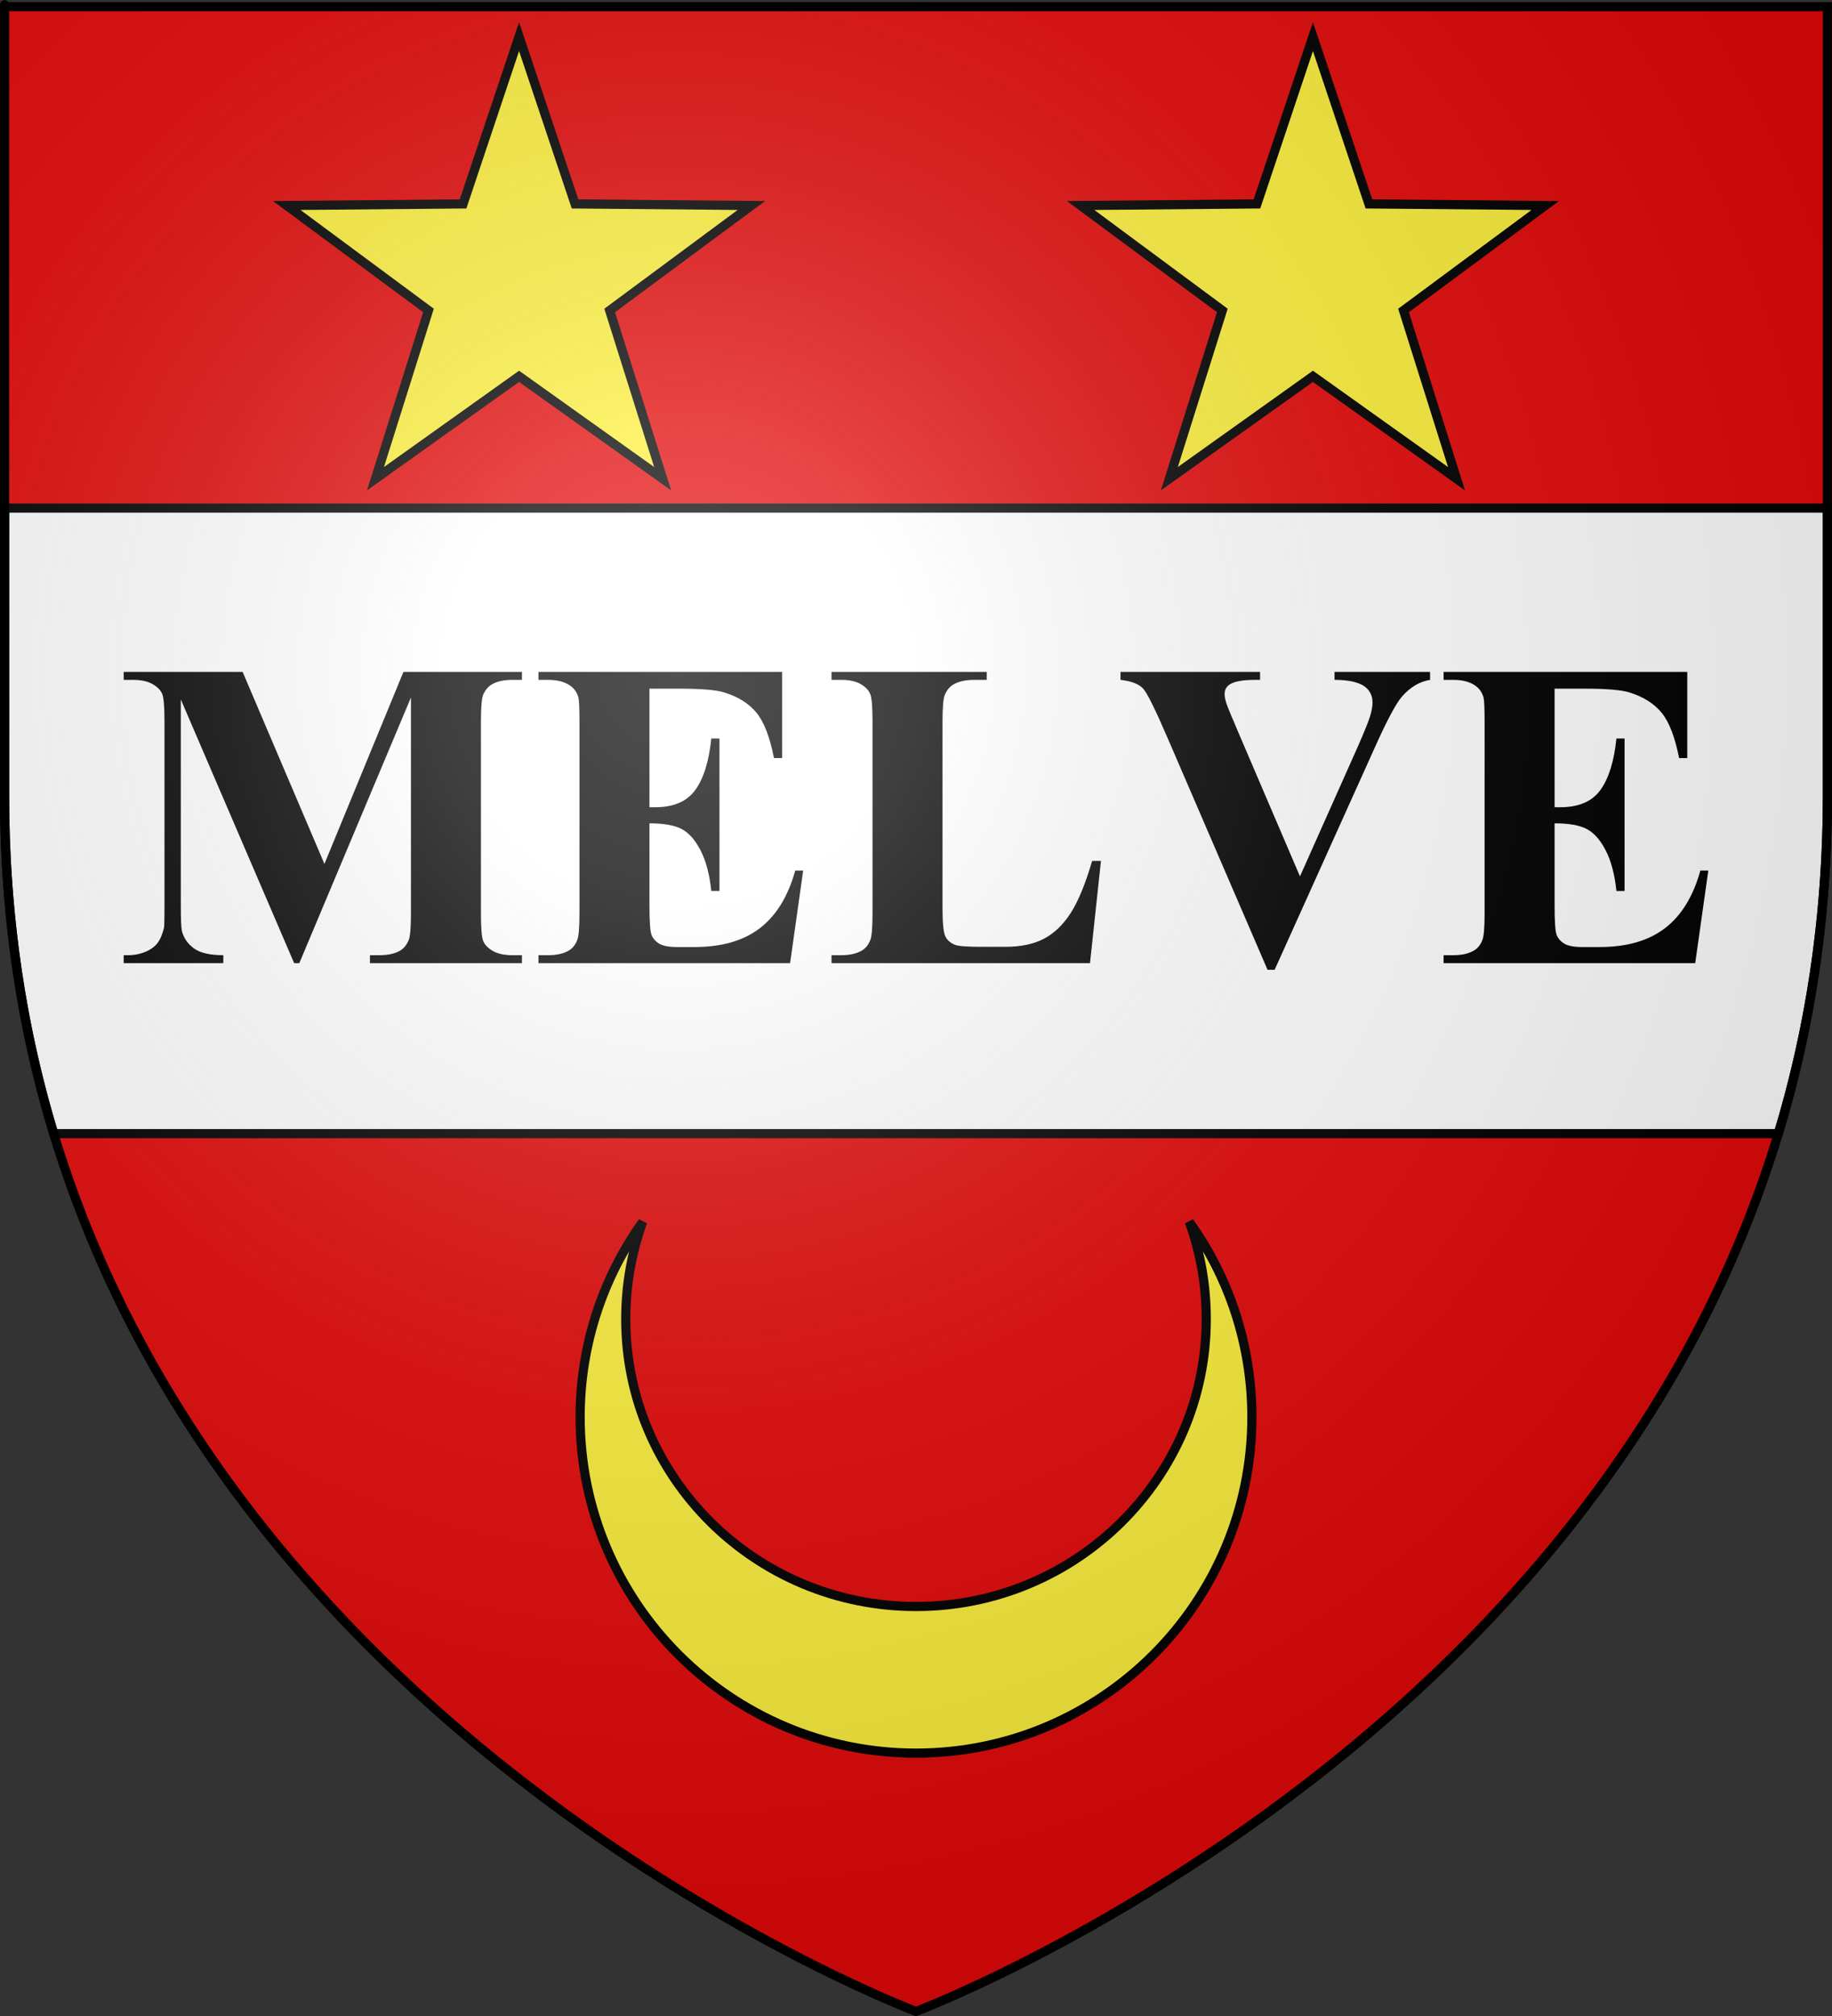 <?xml version="1.0" encoding="UTF-8" standalone="no"?>
<svg
   xmlns:dc="http://purl.org/dc/elements/1.1/"
   xmlns:cc="http://web.resource.org/cc/"
   xmlns:rdf="http://www.w3.org/1999/02/22-rdf-syntax-ns#"
   xmlns:svg="http://www.w3.org/2000/svg"
   xmlns="http://www.w3.org/2000/svg"
   xmlns:xlink="http://www.w3.org/1999/xlink"
   xmlns:sodipodi="http://sodipodi.sourceforge.net/DTD/sodipodi-0.dtd"
   xmlns:inkscape="http://www.inkscape.org/namespaces/inkscape"
   height="660"
   width="600"
   version="1.0"
   id="svg2"
   sodipodi:version="0.32"
   inkscape:version="0.45.1"
   sodipodi:docname="Blason_Melve.svg"
   sodipodi:docbase="C:\monAtelierGraphique\Blasons"
   inkscape:export-filename="/Users/olivier/Desktop/Blason Rouge/Blason_Vide_3D.png"
   inkscape:export-xdpi="144"
   inkscape:export-ydpi="144"
   inkscape:output_extension="org.inkscape.output.svg.inkscape">
  <rect width="100%" height="100%" fill="#333333" stroke="none"/>
  <sodipodi:namedview
     inkscape:window-height="750"
     inkscape:window-width="1280"
     inkscape:pageshadow="2"
     inkscape:pageopacity="0.0"
     guidetolerance="10.0"
     gridtolerance="50"
     objecttolerance="10.0"
     borderopacity="1.0"
     bordercolor="#666666"
     pagecolor="#ffffff"
     id="base"
     showgrid="false"
     height="660px"
     inkscape:zoom="0.22273864"
     inkscape:cx="418.91012"
     inkscape:cy="325.39856"
     inkscape:window-x="-8"
     inkscape:window-y="-8"
     inkscape:current-layer="layer4"
     inkscape:object-paths="false"
     inkscape:grid-bbox="false"
     inkscape:grid-points="true"
     inkscape:guide-bbox="false" />
  <desc
     id="desc4">Flag of Canton of Valais (Wallis)</desc>
  <defs
     id="defs6">
    <linearGradient
       id="linearGradient2893">
      <stop
         style="stop-color:white;stop-opacity:0.314;"
         offset="0"
         id="stop2895" />
      <stop
         id="stop2897"
         offset="0.19"
         style="stop-color:white;stop-opacity:0.251;" />
      <stop
         style="stop-color:#6b6b6b;stop-opacity:0.125;"
         offset="0.6"
         id="stop2901" />
      <stop
         style="stop-color:black;stop-opacity:0.125;"
         offset="1"
         id="stop2899" />
    </linearGradient>
    <linearGradient
       id="linearGradient2885">
      <stop
         id="stop2887"
         offset="0"
         style="stop-color:white;stop-opacity:1;" />
      <stop
         style="stop-color:white;stop-opacity:1;"
         offset="0.229"
         id="stop2891" />
      <stop
         id="stop2889"
         offset="1"
         style="stop-color:black;stop-opacity:1;" />
    </linearGradient>
    <linearGradient
       id="linearGradient2955">
      <stop
         id="stop2867"
         offset="0"
         style="stop-color:#fd0000;stop-opacity:1;" />
      <stop
         style="stop-color:#e77275;stop-opacity:0.659;"
         offset="0.5"
         id="stop2873" />
      <stop
         style="stop-color:black;stop-opacity:0.323;"
         offset="1"
         id="stop2959" />
    </linearGradient>
    <radialGradient
       inkscape:collect="always"
       xlink:href="#linearGradient2955"
       id="radialGradient2961"
       cx="225.524"
       cy="218.901"
       fx="225.524"
       fy="218.901"
       r="300"
       gradientTransform="matrix(-4.167939e-4,2.183,-1.884,-3.599562e-4,615.597,-289.121)"
       gradientUnits="userSpaceOnUse" />
    <polygon
       id="star"
       transform="scale(53,53)"
       points="0,-1 0.588,0.809 -0.951,-0.309 0.951,-0.309 -0.588,0.809 0,-1 " />
    <clipPath
       id="clip">
      <path
         d="M 0,-200 L 0,600 L 300,600 L 300,-200 L 0,-200 z "
         id="path10" />
    </clipPath>
    <radialGradient
       inkscape:collect="always"
       xlink:href="#linearGradient2955"
       id="radialGradient1911"
       gradientUnits="userSpaceOnUse"
       gradientTransform="matrix(-4.167939e-4,2.183,-1.884,-3.599562e-4,615.597,-289.121)"
       cx="225.524"
       cy="218.901"
       fx="225.524"
       fy="218.901"
       r="300" />
    <radialGradient
       inkscape:collect="always"
       xlink:href="#linearGradient2955"
       id="radialGradient2865"
       gradientUnits="userSpaceOnUse"
       gradientTransform="matrix(0,1.749,-1.593,-1.049767e-7,551.788,-191.29)"
       cx="225.524"
       cy="218.901"
       fx="225.524"
       fy="218.901"
       r="300" />
    <radialGradient
       inkscape:collect="always"
       xlink:href="#linearGradient2955"
       id="radialGradient2871"
       gradientUnits="userSpaceOnUse"
       gradientTransform="matrix(0,1.386,-1.323,-5.741131e-8,-158.082,-109.541)"
       cx="225.524"
       cy="218.901"
       fx="225.524"
       fy="218.901"
       r="300" />
    <radialGradient
       inkscape:collect="always"
       xlink:href="#linearGradient2893"
       id="radialGradient3163"
       gradientUnits="userSpaceOnUse"
       gradientTransform="matrix(1.353,0,0,1.349,-77.629,-85.747)"
       cx="221.445"
       cy="226.331"
       fx="221.445"
       fy="226.331"
       r="300" />
  </defs>
  <g
     inkscape:groupmode="layer"
     id="layer3"
     inkscape:label="Fond écu"
     style="display:inline"
     sodipodi:insensitive="true">
    <path
       id="path2855"
       style="fill:#e20909;fill-opacity:1;fill-rule:evenodd;stroke:none;stroke-width:1px;stroke-linecap:butt;stroke-linejoin:miter;stroke-opacity:1"
       d="M 300,658.5 C 300,658.5 598.5,546.18 598.5,260.728 C 598.5,-24.723 598.5,2.176 598.5,2.176 L 1.5,2.176 L 1.5,260.728 C 1.5,546.18 300,658.5 300,658.5 z "
       sodipodi:nodetypes="cccccc" />
  </g>
  <g
     inkscape:groupmode="layer"
     id="layer4"
     inkscape:label="Meubles"
     style="display:inline">
    <g
       style="display:inline"
       id="g6191"
       transform="translate(13.915,12)">
      <path
         id="path5217"
         d="M 156.085,3.5527137e-015 L 174.423,54.759 L 232.169,55.279 L 185.757,89.641 L 203.107,144.721 L 156.085,111.2 L 109.062,144.721 L 126.412,89.641 L 80,55.279 L 137.746,54.759 L 156.085,3.5527137e-015 z "
         style="fill:#fcef3c;fill-opacity:1;fill-rule:nonzero;stroke:#000000;stroke-width:3;stroke-linecap:round;stroke-linejoin:miter;stroke-miterlimit:4;stroke-dashoffset:12;stroke-opacity:1" />
      <path
         id="path6189"
         d="M 416.085,2.6645353e-014 L 434.423,54.759 L 492.169,55.279 L 445.757,89.641 L 463.107,144.721 L 416.085,111.2 L 369.062,144.721 L 386.412,89.641 L 340,55.279 L 397.746,54.759 L 416.085,2.6645353e-014 z "
         style="fill:#fcef3c;fill-opacity:1;fill-rule:nonzero;stroke:#000000;stroke-width:3;stroke-linecap:round;stroke-linejoin:miter;stroke-miterlimit:4;stroke-dashoffset:12;stroke-opacity:1;display:inline" />
    </g>
    <path
       style="fill:#ffffff;fill-opacity:1;fill-rule:nonzero;stroke:#000000;stroke-width:3;stroke-linecap:round;stroke-linejoin:miter;stroke-miterlimit:4;stroke-dashoffset:12;stroke-opacity:1;display:inline"
       d="M 1.5,166.344 C 1.5,203.803 1.5,156.517 1.5,260.719 C 1.5,300.887 7.436,337.644 17.594,371.125 L 582.406,371.125 C 592.564,337.644 598.5,300.887 598.5,260.719 L 598.5,166.344 L 1.5,166.344 z "
       id="rect3248" />
    <path
       style="font-size:144px;font-style:normal;font-weight:bold;text-align:center;writing-mode:lr-tb;text-anchor:middle;fill:#000000;fill-opacity:1;stroke:none;stroke-width:1px;stroke-linecap:butt;stroke-linejoin:miter;stroke-opacity:1;display:inline;font-family:Times New Roman"
       d="M 106.254,282.832 L 132.129,219.973 L 170.941,219.973 L 170.941,222.574 L 167.848,222.574 C 165.035,222.574 162.785,223.066 161.098,224.051 C 159.926,224.707 158.988,225.809 158.285,227.355 C 157.769,228.481 157.512,231.41 157.512,236.145 L 157.512,299.004 C 157.512,303.879 157.769,306.926 158.285,308.145 C 158.801,309.363 159.855,310.43 161.449,311.344 C 163.043,312.258 165.176,312.715 167.848,312.715 L 170.941,312.715 L 170.941,315.316 L 121.16,315.316 L 121.16,312.715 L 124.254,312.715 C 127.066,312.715 129.316,312.223 131.004,311.238 C 132.176,310.582 133.113,309.457 133.816,307.863 C 134.332,306.738 134.59,303.785 134.59,299.004 L 134.59,228.34 L 98.027,315.316 L 96.34,315.316 L 59.215,228.973 L 59.215,296.121 C 59.215,300.809 59.332,303.691 59.566,304.77 C 60.176,307.113 61.5,309.023 63.539,310.5 C 65.578,311.977 68.777,312.715 73.137,312.715 L 73.137,315.316 L 40.512,315.316 L 40.512,312.715 L 41.496,312.715 C 43.605,312.762 45.574,312.422 47.402,311.695 C 49.23,310.969 50.613,309.996 51.551,308.777 C 52.488,307.559 53.215,305.848 53.73,303.645 C 53.824,303.129 53.871,300.738 53.871,296.473 L 53.871,236.145 C 53.871,231.316 53.613,228.305 53.098,227.109 C 52.582,225.914 51.527,224.859 49.934,223.945 C 48.34,223.031 46.207,222.574 43.535,222.574 L 40.512,222.574 L 40.512,219.973 L 79.465,219.973 L 106.254,282.832 z M 212.707,225.457 L 212.707,264.27 L 214.605,264.27 C 220.652,264.27 225.035,262.371 227.754,258.574 C 230.473,254.777 232.207,249.176 232.957,241.77 L 235.629,241.77 L 235.629,291.691 L 232.957,291.691 C 232.394,286.254 231.211,281.801 229.406,278.332 C 227.602,274.863 225.504,272.531 223.113,271.336 C 220.723,270.141 217.254,269.543 212.707,269.543 L 212.707,296.402 C 212.707,301.652 212.93,304.863 213.375,306.035 C 213.82,307.207 214.652,308.168 215.871,308.918 C 217.09,309.668 219.059,310.043 221.777,310.043 L 227.473,310.043 C 236.379,310.043 243.516,307.98 248.883,303.855 C 254.25,299.73 258.105,293.449 260.449,285.012 L 263.051,285.012 L 258.762,315.316 L 176.355,315.316 L 176.355,312.715 L 179.52,312.715 C 182.285,312.715 184.512,312.223 186.199,311.238 C 187.418,310.582 188.355,309.457 189.012,307.863 C 189.527,306.738 189.785,303.785 189.785,299.004 L 189.785,236.285 C 189.785,231.973 189.668,229.324 189.434,228.34 C 188.965,226.699 188.098,225.434 186.832,224.543 C 185.051,223.231 182.613,222.574 179.52,222.574 L 176.355,222.574 L 176.355,219.973 L 256.16,219.973 L 256.16,248.168 L 253.488,248.168 C 252.129,241.277 250.219,236.332 247.758,233.332 C 245.297,230.332 241.816,228.129 237.316,226.723 C 234.691,225.879 229.769,225.457 222.551,225.457 L 212.707,225.457 z M 360.574,281.848 L 356.988,315.316 L 272.332,315.316 L 272.332,312.715 L 275.496,312.715 C 278.262,312.715 280.488,312.223 282.176,311.238 C 283.395,310.582 284.332,309.457 284.988,307.863 C 285.504,306.738 285.762,303.785 285.762,299.004 L 285.762,236.285 C 285.762,231.41 285.504,228.363 284.988,227.145 C 284.473,225.926 283.43,224.859 281.859,223.945 C 280.289,223.031 278.168,222.574 275.496,222.574 L 272.332,222.574 L 272.332,219.973 L 323.168,219.973 L 323.168,222.574 L 319.02,222.574 C 316.254,222.574 314.027,223.066 312.34,224.051 C 311.121,224.707 310.16,225.832 309.457,227.426 C 308.941,228.551 308.684,231.504 308.684,236.285 L 308.684,297.035 C 308.684,301.91 308.965,305.016 309.527,306.352 C 310.09,307.688 311.191,308.684 312.832,309.34 C 314.004,309.762 316.84,309.973 321.34,309.973 L 329.285,309.973 C 334.348,309.973 338.566,309.082 341.941,307.301 C 345.316,305.52 348.234,302.707 350.695,298.863 C 353.156,295.02 355.488,289.348 357.691,281.848 L 360.574,281.848 z M 468.363,219.973 L 468.363,222.574 C 464.894,223.137 461.801,224.988 459.082,228.129 C 457.113,230.473 454.183,235.981 450.293,244.652 L 417.457,317.496 L 415.137,317.496 L 382.441,241.699 C 378.504,232.559 375.867,227.191 374.531,225.598 C 373.195,224.004 370.676,222.996 366.973,222.574 L 366.973,219.973 L 412.676,219.973 L 412.676,222.574 L 411.129,222.574 C 407.004,222.574 404.191,223.09 402.691,224.121 C 401.613,224.824 401.074,225.856 401.074,227.215 C 401.074,228.059 401.262,229.055 401.637,230.203 C 402.012,231.352 403.277,234.434 405.434,239.449 L 425.754,286.91 L 444.598,244.652 C 446.848,239.543 448.23,236.121 448.746,234.387 C 449.262,232.652 449.519,231.176 449.52,229.957 C 449.519,228.551 449.144,227.309 448.395,226.23 C 447.644,225.152 446.543,224.332 445.09,223.77 C 443.074,222.973 440.402,222.574 437.074,222.574 L 437.074,219.973 L 468.363,219.973 z M 509.145,225.457 L 509.145,264.27 L 511.043,264.27 C 517.09,264.27 521.473,262.371 524.191,258.574 C 526.91,254.777 528.644,249.176 529.395,241.77 L 532.066,241.77 L 532.066,291.691 L 529.395,291.691 C 528.832,286.254 527.648,281.801 525.844,278.332 C 524.039,274.863 521.941,272.531 519.551,271.336 C 517.16,270.141 513.691,269.543 509.145,269.543 L 509.145,296.402 C 509.144,301.652 509.367,304.863 509.812,306.035 C 510.258,307.207 511.09,308.168 512.309,308.918 C 513.527,309.668 515.496,310.043 518.215,310.043 L 523.91,310.043 C 532.816,310.043 539.953,307.98 545.32,303.855 C 550.687,299.73 554.543,293.449 556.887,285.012 L 559.488,285.012 L 555.199,315.316 L 472.793,315.316 L 472.793,312.715 L 475.957,312.715 C 478.723,312.715 480.949,312.223 482.637,311.238 C 483.855,310.582 484.793,309.457 485.449,307.863 C 485.965,306.738 486.223,303.785 486.223,299.004 L 486.223,236.285 C 486.223,231.973 486.105,229.324 485.871,228.34 C 485.402,226.699 484.535,225.434 483.27,224.543 C 481.488,223.231 479.051,222.574 475.957,222.574 L 472.793,222.574 L 472.793,219.973 L 552.598,219.973 L 552.598,248.168 L 549.926,248.168 C 548.566,241.277 546.656,236.332 544.195,233.332 C 541.734,230.332 538.254,228.129 533.754,226.723 C 531.129,225.879 526.207,225.457 518.988,225.457 L 509.145,225.457 z "
       id="text5192" />
    <path
       style="fill:#fcef3c;fill-opacity:1;fill-rule:nonzero;stroke:#000000;stroke-width:3;stroke-linecap:round;stroke-linejoin:miter;stroke-miterlimit:4;stroke-dashoffset:12;stroke-opacity:1"
       d="M 210.5,400 C 197.598,418.022 190,440.098 190,463.938 C 190,524.658 239.28,573.938 300,573.938 C 360.72,573.938 410,524.658 410,463.938 C 410,440.098 402.402,418.022 389.5,400 C 393.116,409.945 395.062,420.671 395.062,431.844 C 395.062,483.788 352.481,525.938 300,525.938 C 247.519,525.938 204.938,483.788 204.938,431.844 C 204.938,420.671 206.884,409.945 210.5,400 z "
       id="path6205" />
  </g>
  <g
     inkscape:groupmode="layer"
     id="layer2"
     inkscape:label="Reflet final"
     sodipodi:insensitive="true"
     style="display:inline">
    <path
       sodipodi:nodetypes="cccccc"
       d="M 300,658.5 C 300,658.5 598.5,546.18 598.5,260.728 C 598.5,-24.723 598.5,2.176 598.5,2.176 L 1.5,2.176 L 1.5,260.728 C 1.5,546.18 300,658.5 300,658.5 z "
       style="opacity:1;fill:url(#radialGradient3163);fill-opacity:1;fill-rule:evenodd;stroke:none;stroke-width:1px;stroke-linecap:butt;stroke-linejoin:miter;stroke-opacity:1"
       id="path2875"
       inkscape:export-xdpi="144"
       inkscape:export-ydpi="144" />
  </g>
  <g
     inkscape:groupmode="layer"
     id="layer1"
     inkscape:label="Contour final"
     style="display:inline"
     sodipodi:insensitive="true">
    <path
       sodipodi:nodetypes="cccccc"
       d="M 300,658.5 C 300,658.5 1.5,546.18 1.5,260.728 C 1.5,-24.723 1.5,2.176 1.5,2.176 L 598.5,2.176 L 598.5,260.728 C 598.5,546.18 300,658.5 300,658.5 z "
       style="opacity:1;fill:none;fill-opacity:1;fill-rule:evenodd;stroke:#000000;stroke-width:3;stroke-linecap:butt;stroke-linejoin:miter;stroke-miterlimit:4;stroke-dasharray:none;stroke-opacity:1"
       id="path1411"
       inkscape:export-xdpi="144"
       inkscape:export-ydpi="144" />
  </g>
</svg>
